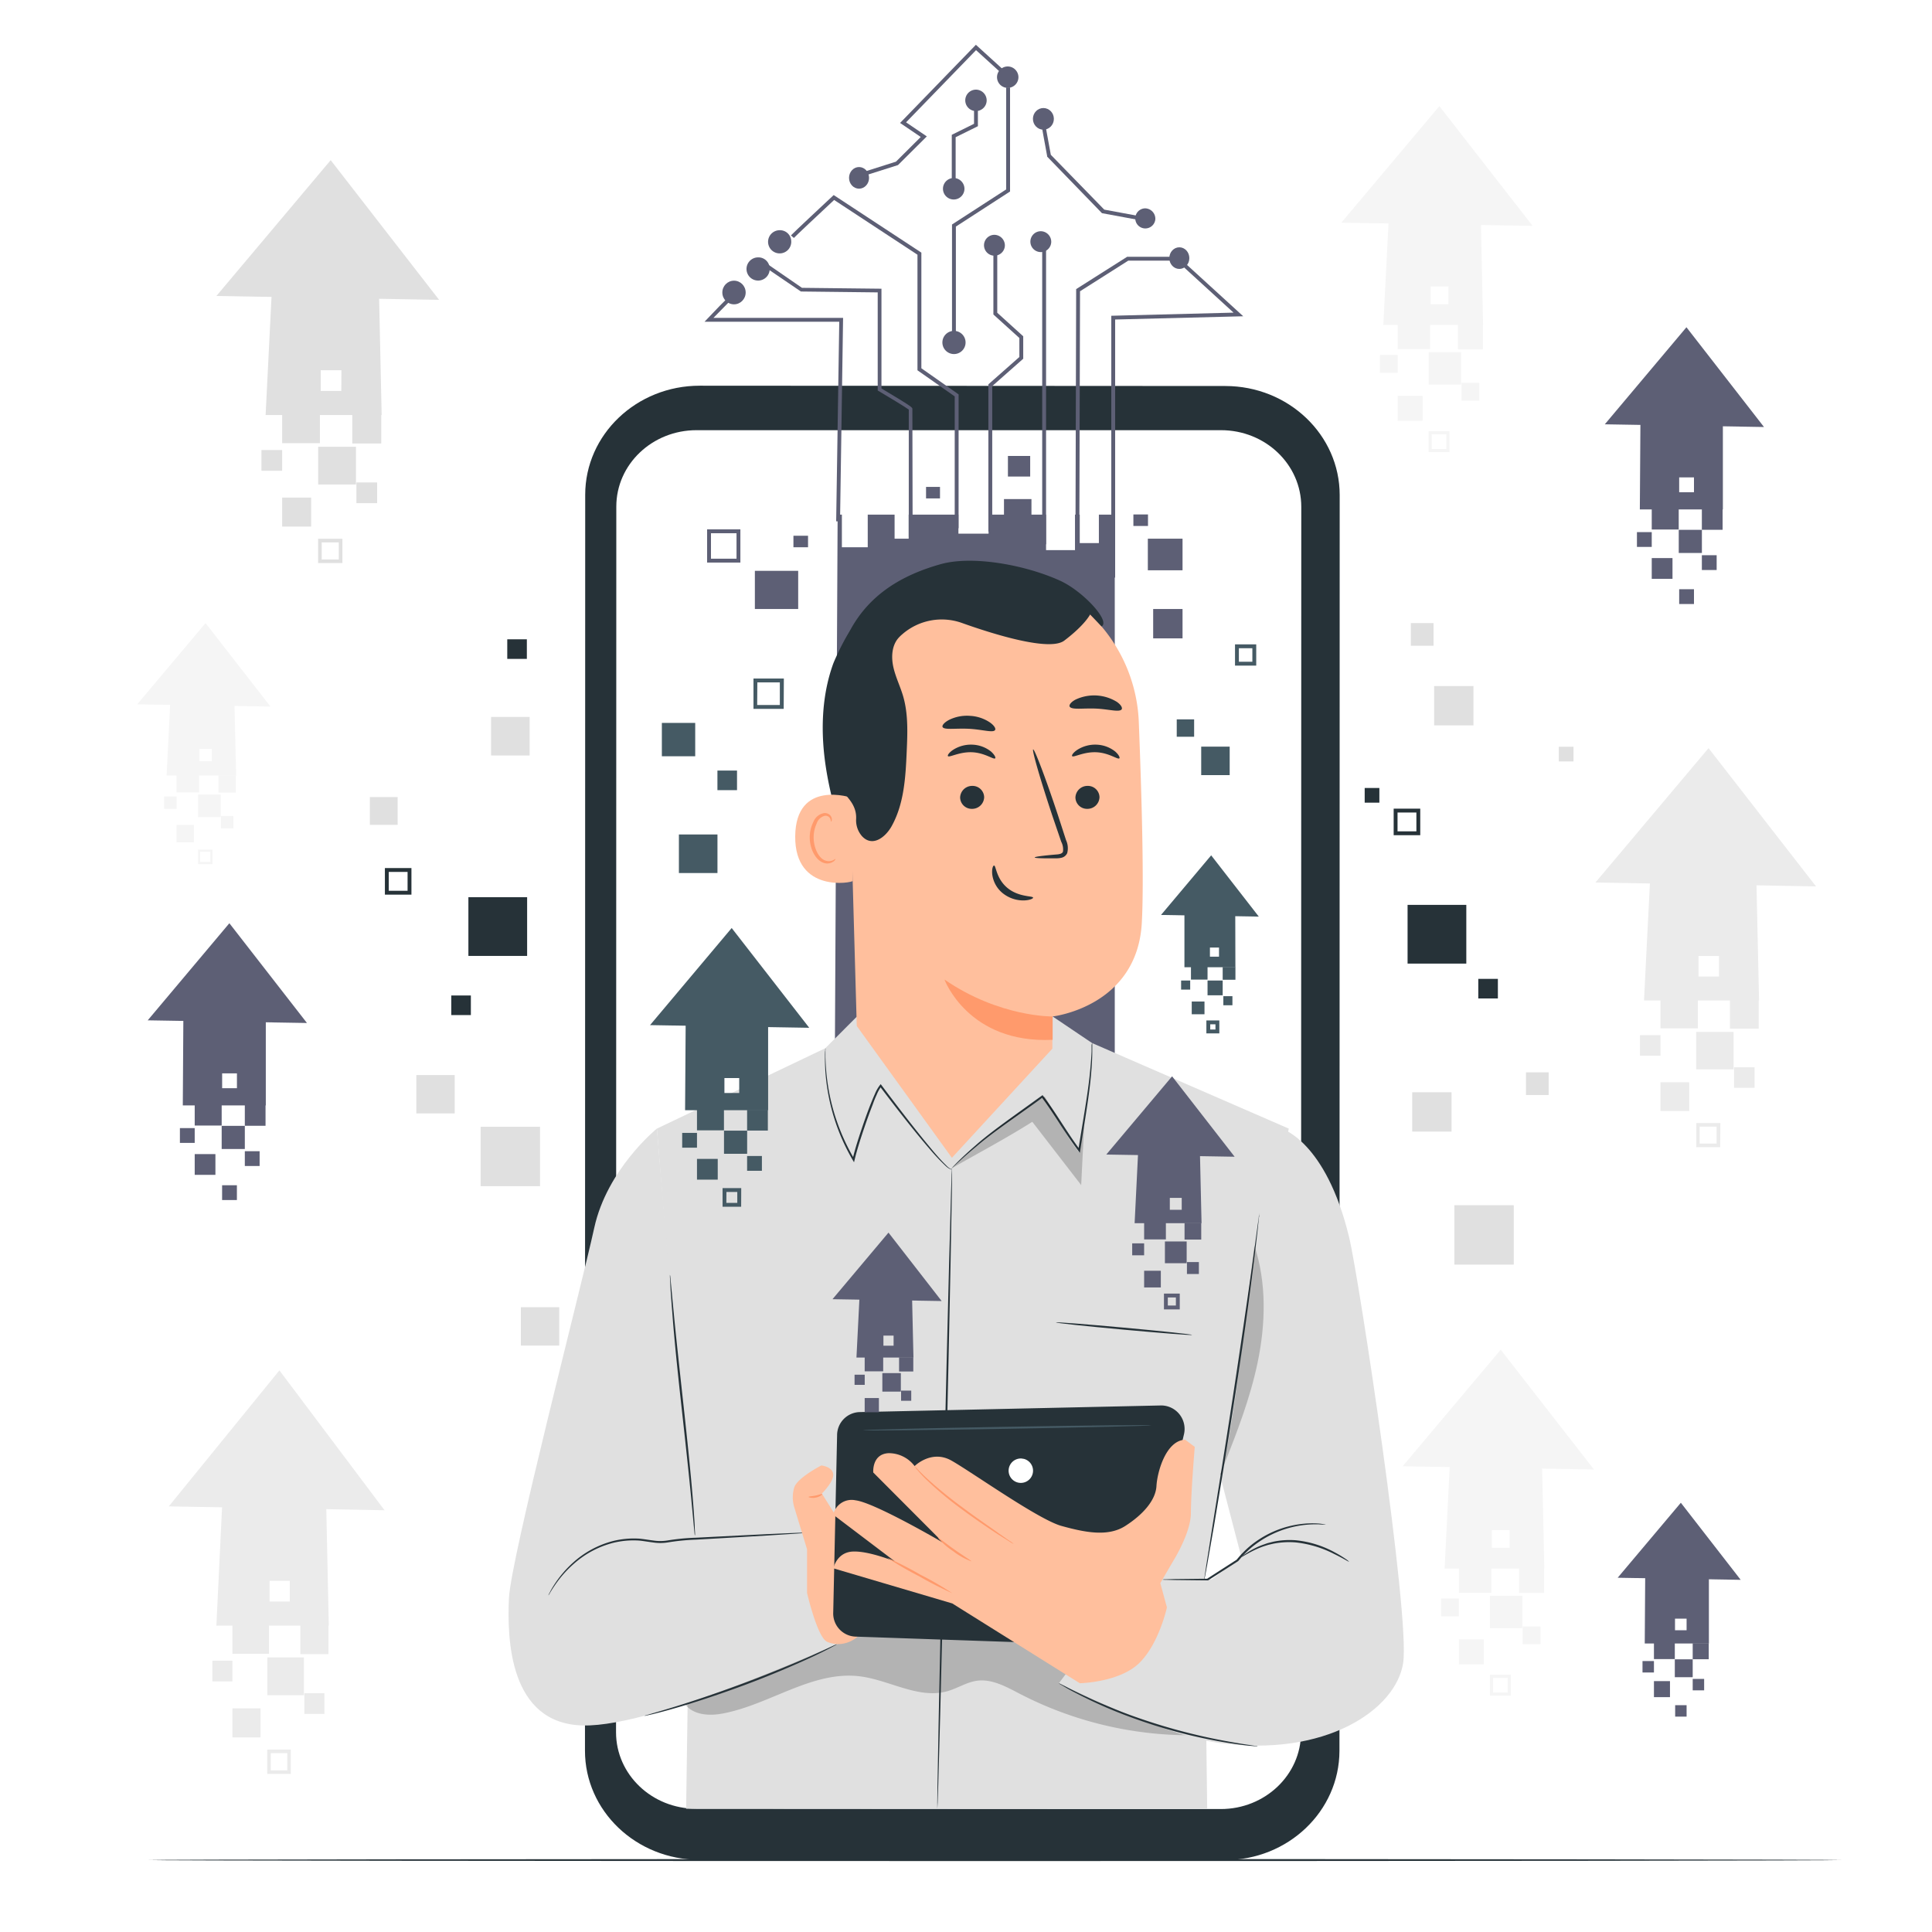 <?xml version="1.0" encoding="UTF-8"?>
<svg xmlns="http://www.w3.org/2000/svg" xmlns:xlink="http://www.w3.org/1999/xlink" xmlns:svgjs="http://svgjs.com/svgjs" class="animated" id="freepik_stories-digital-transformation" viewBox="0 0 500 500" version="1.1">
  <style>svg#freepik_stories-digital-transformation:not(.animated) .animable {opacity: 0;}svg#freepik_stories-digital-transformation.animated #freepik--Arrows--inject-4 {animation: 1.5s Infinite  linear floating;animation-delay: 0s;}            @keyframes floating {                0% {                    opacity: 1;                    transform: translateY(0px);                }                50% {                    transform: translateY(-10px);                }                100% {                    opacity: 1;                    transform: translateY(0px);                }            }        </style>
  <g id="freepik--background-complete--inject-4" class="animable" style="transform-origin: 252.75px 243.275px;">
    <rect x="371.15" y="177.55" width="10.18" height="10.18" style="fill: rgb(224, 224, 224); transform-origin: 376.24px 182.64px;" id="elkru5ekkha4f" class="animable"></rect>
    <rect x="365.48" y="282.68" width="10.18" height="10.18" style="fill: rgb(224, 224, 224); transform-origin: 370.57px 287.77px;" id="elpokpkocho6s" class="animable"></rect>
    <rect x="376.39" y="311.91" width="15.37" height="15.37" style="fill: rgb(224, 224, 224); transform-origin: 384.075px 319.595px;" id="elhfs7pvps0xe" class="animable"></rect>
    <rect x="124.39" y="291.61" width="15.37" height="15.37" style="fill: rgb(224, 224, 224); transform-origin: 132.075px 299.295px;" id="elboqhiruee2h" class="animable"></rect>
    <rect x="107.75" y="278.22" width="9.93" height="9.93" style="fill: rgb(224, 224, 224); transform-origin: 112.715px 283.185px;" id="ellbl9yc1l2w" class="animable"></rect>
    <rect x="134.8" y="338.31" width="9.93" height="9.93" style="fill: rgb(224, 224, 224); transform-origin: 139.765px 343.275px;" id="elotib5p5fp5e" class="animable"></rect>
    <rect x="95.72" y="206.28" width="7.19" height="7.19" style="fill: rgb(224, 224, 224); transform-origin: 99.315px 209.875px;" id="elzrz9uh8ick" class="animable"></rect>
    <rect x="403.42" y="193.26" width="3.8" height="3.8" style="fill: rgb(224, 224, 224); transform-origin: 405.32px 195.16px;" id="elz1djbyofya8" class="animable"></rect>
    <rect x="365.13" y="161.25" width="5.87" height="5.87" style="fill: rgb(224, 224, 224); transform-origin: 368.065px 164.185px;" id="elqffoorogztb" class="animable"></rect>
    <rect x="394.92" y="277.52" width="5.87" height="5.87" style="fill: rgb(224, 224, 224); transform-origin: 397.855px 280.455px;" id="elfm004l0f1l9" class="animable"></rect>
    <rect x="127.09" y="185.54" width="9.98" height="9.98" style="fill: rgb(224, 224, 224); transform-origin: 132.08px 190.53px;" id="eld07aw4567b" class="animable"></rect>
    <path d="M35.51,182.28l34.49.58L53.2,161.25Z" style="fill: rgb(245, 245, 245); transform-origin: 52.755px 172.055px;" id="el84os1eql1fj" class="animable"></path>
    <rect x="45.69" y="199.23" width="5.85" height="5.85" style="fill: rgb(245, 245, 245); transform-origin: 48.615px 202.155px;" id="elgo0522sg9y" class="animable"></rect>
    <rect x="51.27" y="205.63" width="5.85" height="5.85" style="fill: rgb(245, 245, 245); transform-origin: 54.195px 208.555px;" id="ellufdwpxf8gm" class="animable"></rect>
    <rect x="45.69" y="213.5" width="4.49" height="4.49" style="fill: rgb(245, 245, 245); transform-origin: 47.935px 215.745px;" id="el8aqbmqol1fv" class="animable"></rect>
    <rect x="56.54" y="200.63" width="4.49" height="4.49" style="fill: rgb(245, 245, 245); transform-origin: 58.785px 202.875px;" id="elqvj63e0lbab" class="animable"></rect>
    <rect x="42.48" y="206.13" width="3.21" height="3.21" style="fill: rgb(245, 245, 245); transform-origin: 44.085px 207.735px;" id="el4djbsp7nnq" class="animable"></rect>
    <path d="M55,223.64H51.25v-3.76H55Zm-3.21-.56h2.65v-2.64H51.81Z" style="fill: rgb(245, 245, 245); transform-origin: 53.125px 221.76px;" id="elg7fckqeg3af" class="animable"></path>
    <rect x="57.19" y="211.16" width="3.21" height="3.21" style="fill: rgb(245, 245, 245); transform-origin: 58.795px 212.765px;" id="elyk60r68ry4a" class="animable"></rect>
    <path d="M60.62,179.46l-16.45.19-1.06,21.06h18ZM54.83,197h-3.2v-3.2h3.2Z" style="fill: rgb(245, 245, 245); transform-origin: 52.11px 190.085px;" id="elw3a0kvx1fy" class="animable"></path>
    <path d="M43.68,389.85l55.84,1L72.31,354.65Z" style="fill: rgb(235, 235, 235); transform-origin: 71.6px 372.75px;" id="elrgg306zol2o" class="animable"></path>
    <rect x="60.15" y="418.22" width="9.46" height="9.78" style="fill: rgb(235, 235, 235); transform-origin: 64.88px 423.11px;" id="eljjvp7spxssa" class="animable"></rect>
    <rect x="69.19" y="428.94" width="9.46" height="9.78" style="fill: rgb(235, 235, 235); transform-origin: 73.92px 433.83px;" id="el4hptusvhrai" class="animable"></rect>
    <rect x="60.15" y="442.12" width="7.27" height="7.52" style="fill: rgb(235, 235, 235); transform-origin: 63.785px 445.88px;" id="el9w2ffsbmwg" class="animable"></rect>
    <rect x="77.73" y="420.57" width="7.27" height="7.52" style="fill: rgb(235, 235, 235); transform-origin: 81.365px 424.33px;" id="elxlqvnwvim48" class="animable"></rect>
    <rect x="54.96" y="429.78" width="5.19" height="5.37" style="fill: rgb(235, 235, 235); transform-origin: 57.555px 432.465px;" id="el3e991ljsqbu" class="animable"></rect>
    <path d="M75.26,459.09h-6.1v-6.3h6.1Zm-5.19-.93h4.28v-4.44H70.07Z" style="fill: rgb(235, 235, 235); transform-origin: 72.21px 455.94px;" id="eloxb9ommtvoo" class="animable"></path>
    <rect x="78.77" y="438.19" width="5.19" height="5.37" style="fill: rgb(235, 235, 235); transform-origin: 81.365px 440.875px;" id="el29tg51xw2n4" class="animable"></rect>
    <path d="M84.33,385.13l-26.64.33L56,420.71H85.09ZM75,414.46H69.77V409.1H75Z" style="fill: rgb(235, 235, 235); transform-origin: 70.545px 402.92px;" id="elgaoaxa3flnv" class="animable"></path>
    <path d="M56,76.6l57.64,1L85.58,41.45Z" style="fill: rgb(224, 224, 224); transform-origin: 84.82px 59.525px;" id="eljw6nuritd6" class="animable"></path>
    <rect x="73.02" y="104.92" width="9.77" height="9.77" style="fill: rgb(224, 224, 224); transform-origin: 77.905px 109.805px;" id="elu6jdgdmqq7b" class="animable"></rect>
    <rect x="82.35" y="115.62" width="9.77" height="9.77" style="fill: rgb(224, 224, 224); transform-origin: 87.235px 120.505px;" id="elh8jzb4jcoai" class="animable"></rect>
    <rect x="73.02" y="128.78" width="7.5" height="7.5" style="fill: rgb(224, 224, 224); transform-origin: 76.77px 132.53px;" id="ellrgbu7j9uus" class="animable"></rect>
    <rect x="91.17" y="107.27" width="7.5" height="7.5" style="fill: rgb(224, 224, 224); transform-origin: 94.92px 111.02px;" id="el0rzmw5jbwf38" class="animable"></rect>
    <rect x="67.66" y="116.47" width="5.36" height="5.36" style="fill: rgb(224, 224, 224); transform-origin: 70.34px 119.15px;" id="elwggmo2xx4bc" class="animable"></rect>
    <path d="M88.61,145.72H82.32v-6.29h6.29Zm-5.35-.93h4.42v-4.42H83.26Z" style="fill: rgb(224, 224, 224); transform-origin: 85.465px 142.575px;" id="el5wpovxcq1ah" class="animable"></path>
    <rect x="92.24" y="124.86" width="5.36" height="5.36" style="fill: rgb(224, 224, 224); transform-origin: 94.92px 127.54px;" id="eluhc7mlasrxd" class="animable"></rect>
    <path d="M98,71.89l-27.5.33-1.76,35.19H98.77Zm-9.67,29.28H83V95.81h5.36Z" style="fill: rgb(224, 224, 224); transform-origin: 83.755px 89.65px;" id="el86qxeci7c18" class="animable"></path>
    <path d="M363,379.47l49.51.83-24.12-31Z" style="fill: rgb(245, 245, 245); transform-origin: 387.755px 364.8px;" id="elgsl0urddtlb" class="animable"></path>
    <rect x="377.57" y="403.8" width="8.39" height="8.39" style="fill: rgb(245, 245, 245); transform-origin: 381.765px 407.995px;" id="el2i29x4py5u" class="animable"></rect>
    <rect x="385.58" y="412.98" width="8.39" height="8.39" style="fill: rgb(245, 245, 245); transform-origin: 389.775px 417.175px;" id="elwcl47jwgh6i" class="animable"></rect>
    <rect x="377.57" y="424.28" width="6.45" height="6.45" style="fill: rgb(245, 245, 245); transform-origin: 380.795px 427.505px;" id="elhdh8l8e2g75" class="animable"></rect>
    <rect x="393.15" y="405.81" width="6.45" height="6.45" style="fill: rgb(245, 245, 245); transform-origin: 396.375px 409.035px;" id="elaboq2kmn19" class="animable"></rect>
    <rect x="372.96" y="413.71" width="4.6" height="4.6" style="fill: rgb(245, 245, 245); transform-origin: 375.26px 416.01px;" id="elf7tcfimkg9j" class="animable"></rect>
    <path d="M391,438.84h-5.4v-5.4H391Zm-4.6-.8h3.8v-3.8h-3.8Z" style="fill: rgb(245, 245, 245); transform-origin: 388.3px 436.14px;" id="el8abz3tg2a5x" class="animable"></path>
    <rect x="394.07" y="420.92" width="4.6" height="4.6" style="fill: rgb(245, 245, 245); transform-origin: 396.37px 423.22px;" id="el1rxw4vx0ebp" class="animable"></rect>
    <path d="M399,375.42l-23.62.28-1.52,30.23h25.81Zm-8.31,25.15h-4.61V396h4.61Z" style="fill: rgb(245, 245, 245); transform-origin: 386.765px 390.675px;" id="elb5x4e4u5hyv" class="animable"></path>
    <path d="M347.13,57.63l49.51.83-24.13-31Z" style="fill: rgb(245, 245, 245); transform-origin: 371.885px 42.96px;" id="elf980ngn8zgb" class="animable"></path>
    <rect x="361.73" y="81.96" width="8.39" height="8.39" style="fill: rgb(245, 245, 245); transform-origin: 365.925px 86.155px;" id="el2skafnh0n78" class="animable"></rect>
    <rect x="369.74" y="91.14" width="8.39" height="8.39" style="fill: rgb(245, 245, 245); transform-origin: 373.935px 95.335px;" id="el78lkl2kf3sy" class="animable"></rect>
    <rect x="361.73" y="102.44" width="6.45" height="6.45" style="fill: rgb(245, 245, 245); transform-origin: 364.955px 105.665px;" id="elyxlqn7j5c59" class="animable"></rect>
    <rect x="377.32" y="83.97" width="6.45" height="6.45" style="fill: rgb(245, 245, 245); transform-origin: 380.545px 87.195px;" id="elgblq2dd3qyt" class="animable"></rect>
    <rect x="357.13" y="91.87" width="4.6" height="4.6" style="fill: rgb(245, 245, 245); transform-origin: 359.43px 94.17px;" id="elltyqoohghcm" class="animable"></rect>
    <path d="M375.12,117h-5.4v-5.4h5.4Zm-4.6-.8h3.8v-3.8h-3.8Z" style="fill: rgb(245, 245, 245); transform-origin: 372.42px 114.3px;" id="elgk2rmg3eea7" class="animable"></path>
    <rect x="378.24" y="99.08" width="4.6" height="4.6" style="fill: rgb(245, 245, 245); transform-origin: 380.54px 101.38px;" id="els21hfs4b4fg" class="animable"></rect>
    <path d="M383.17,53.58l-23.62.28L358,84.09h25.82Zm-8.31,25.15h-4.6v-4.6h4.6Z" style="fill: rgb(245, 245, 245); transform-origin: 370.91px 68.835px;" id="eltfy81cqdkqa" class="animable"></path>
    <path d="M412.89,228.4l57.1,1-27.82-35.78Z" style="fill: rgb(235, 235, 235); transform-origin: 441.44px 211.51px;" id="elt8cpmgncj9" class="animable"></path>
    <rect x="429.73" y="256.46" width="9.68" height="9.68" style="fill: rgb(235, 235, 235); transform-origin: 434.57px 261.3px;" id="el3onr46pltm1" class="animable"></rect>
    <rect x="438.97" y="267.06" width="9.68" height="9.68" style="fill: rgb(235, 235, 235); transform-origin: 443.81px 271.9px;" id="el2o8ytysm2uq" class="animable"></rect>
    <rect x="429.73" y="280.09" width="7.44" height="7.44" style="fill: rgb(235, 235, 235); transform-origin: 433.45px 283.81px;" id="elsi1r651smx" class="animable"></rect>
    <rect x="447.71" y="258.78" width="7.44" height="7.44" style="fill: rgb(235, 235, 235); transform-origin: 451.43px 262.5px;" id="elsnvocbz9xb" class="animable"></rect>
    <rect x="424.42" y="267.9" width="5.31" height="5.31" style="fill: rgb(235, 235, 235); transform-origin: 427.075px 270.555px;" id="elw210upnllq9" class="animable"></rect>
    <path d="M445.18,296.88H439v-6.23h6.23Zm-5.31-.92h4.39v-4.39h-4.39Z" style="fill: rgb(235, 235, 235); transform-origin: 442.115px 293.765px;" id="el8r295im2fxb" class="animable"></path>
    <rect x="448.77" y="276.21" width="5.31" height="5.31" style="fill: rgb(235, 235, 235); transform-origin: 451.425px 278.865px;" id="elftewgpmu59k" class="animable"></rect>
    <path d="M454.46,223.73l-27.24.33-1.75,34.86h29.77Zm-9.58,29h-5.31v-5.31h5.31Z" style="fill: rgb(235, 235, 235); transform-origin: 440.355px 241.325px;" id="elnz3oedf0f0f" class="animable"></path>
  </g>
  
  <g id="freepik--Table--inject-4" class="animable" style="transform-origin: 257.48px 481.38px;">
    <path d="M476.48,481.38c0,.15-98,.26-219,.26s-219-.11-219-.26,98-.26,219-.26S476.48,481.24,476.48,481.38Z" style="fill: rgb(38, 50, 56); transform-origin: 257.48px 481.38px;" id="elkzbcxeqo93a" class="animable"></path>
  </g>
  <g id="freepik--Device--inject-4" class="animable" style="transform-origin: 243.63px 246.485px;">
    <path d="M317,481.38l-136-.07c-16.36,0-29.62-12.66-29.61-28.25l.06-325c0-15.6,13.28-28.25,29.65-28.24l136,.08c16.36,0,29.62,12.65,29.61,28.24l-.06,325C346.61,468.75,333.34,481.39,317,481.38Z" style="fill: rgb(38, 50, 56); transform-origin: 249.05px 290.6px;" id="el3r8xxc7r1f4" class="animable"></path>
    <path d="M316,111.33H289.65l-77,0H180.26c-11.46,0-20.76,8.84-20.76,19.77l-.07,317.22c0,10.92,9.29,19.78,20.74,19.78l135.77.08c11.46,0,20.76-8.85,20.76-19.77l.07-317.23C336.77,120.19,327.49,111.34,316,111.33Z" style="fill: rgb(255, 255, 255); transform-origin: 248.1px 289.755px;" id="el9p8efyiymdt" class="animable"></path>
    <rect x="297.06" y="139.41" width="8.98" height="8.18" style="fill: #5d5f75; transform-origin: 301.55px 143.5px;" id="ell88hgmj8muc" class="animable"></rect>
    <rect x="205.34" y="138.65" width="3.78" height="2.98" style="fill: #5d5f75; transform-origin: 207.23px 140.14px;" id="eln2yfbot9am9" class="animable"></rect>
    <rect x="293.32" y="133.14" width="3.78" height="2.98" style="fill: #5d5f75; transform-origin: 295.21px 134.63px;" id="elyzlscwqvygd" class="animable"></rect>
    <rect x="260.85" y="118" width="5.76" height="5.33" style="fill: #5d5f75; transform-origin: 263.73px 120.665px;" id="elj0mei4oi3ll" class="animable"></rect>
    <rect x="195.36" y="147.73" width="11.21" height="9.88" style="fill: #5d5f75; transform-origin: 200.965px 152.67px;" id="eli32rp3k5t0h" class="animable"></rect>
    <rect x="239.66" y="126.01" width="3.61" height="2.98" style="fill: #5d5f75; transform-origin: 241.465px 127.5px;" id="elsbev2e3n09" class="animable"></rect>
    <polygon points="288.5 133.19 216.78 133.19 215.95 294.96 288.5 294.96 288.5 133.19" style="fill: #5d5f75; transform-origin: 252.225px 214.075px;" id="elbvr2oi0ear" class="animable"></polygon>
    <rect x="248.04" y="131.67" width="7.8" height="6.44" style="fill: rgb(255, 255, 255); transform-origin: 251.94px 134.89px;" id="elhscc6nhqx94" class="animable"></rect>
    <rect x="270.72" y="131.77" width="7.49" height="10.6" style="fill: rgb(255, 255, 255); transform-origin: 274.465px 137.07px;" id="elmavr4x0k8c" class="animable"></rect>
    <rect x="279.44" y="131.61" width="4.95" height="8.94" style="fill: rgb(255, 255, 255); transform-origin: 281.915px 136.08px;" id="elknyydew6q3" class="animable"></rect>
    <rect x="217.88" y="132.1" width="6.69" height="9.53" style="fill: rgb(255, 255, 255); transform-origin: 221.225px 136.865px;" id="el4vx4s8jaldl" class="animable"></rect>
    <rect x="231.52" y="132.75" width="3.64" height="6.66" style="fill: rgb(255, 255, 255); transform-origin: 233.34px 136.08px;" id="eldexfwbjhe5a" class="animable"></rect>
    <rect x="259.83" y="129.16" width="7.11" height="5.86" style="fill: #5d5f75; transform-origin: 263.385px 132.09px;" id="elji2l14xrepc" class="animable"></rect>
    <path d="M249.89,88.69a3,3,0,1,1-3-3.06A3,3,0,0,1,249.89,88.69Z" style="fill: #5d5f75; transform-origin: 246.891px 88.63px;" id="el2ws3if8qsxy" class="animable"></path>
    <ellipse cx="189.96" cy="75.7" rx="3.02" ry="3.06" style="fill: #5d5f75; transform-origin: 189.96px 75.7px;" id="elaeuavrpnqqq" class="animable"></ellipse>
    <path d="M217.4,134.92l-1,0,.8-51.66H182.34l.8-.84c.23-.24,5.64-6,6.91-6.88l.59.8c-.83.62-3.92,3.78-6,5.92h33.55Z" style="fill: #5d5f75; transform-origin: 200.265px 105.23px;" id="elw9as1u8elxi" class="animable"></path>
    <path d="M199.19,69.41a3,3,0,1,1-3-2.8A2.91,2.91,0,0,1,199.19,69.41Z" style="fill: #5d5f75; transform-origin: 196.197px 69.609px;" id="elshg0013tv6" class="animable"></path>
    <path d="M204.77,62.38a3,3,0,1,1-3-2.8A2.91,2.91,0,0,1,204.77,62.38Z" style="fill: #5d5f75; transform-origin: 201.777px 62.579px;" id="elk3s4wbo2qoq" class="animable"></path>
    <ellipse cx="222.32" cy="46.03" rx="2.59" ry="2.8" style="fill: #5d5f75; transform-origin: 222.32px 46.03px;" id="el5pduwh4gzgi" class="animable"></ellipse>
    <path d="M249.6,48.87a2.78,2.78,0,1,1-2.78-2.8A2.8,2.8,0,0,1,249.6,48.87Z" style="fill: #5d5f75; transform-origin: 246.82px 48.85px;" id="el9f08bau05eh" class="animable"></path>
    <path d="M255.35,26a2.77,2.77,0,1,1-2.77-2.8A2.79,2.79,0,0,1,255.35,26Z" style="fill: #5d5f75; transform-origin: 252.58px 25.97px;" id="ele6jehb4fl7k" class="animable"></path>
    <ellipse cx="270.03" cy="30.76" rx="2.71" ry="2.8" style="fill: #5d5f75; transform-origin: 270.03px 30.76px;" id="elizplixdi2cb" class="animable"></ellipse>
    <path d="M299,56.73a2.6,2.6,0,1,1-2.6-2.81A2.7,2.7,0,0,1,299,56.73Z" style="fill: #5d5f75; transform-origin: 296.405px 56.52px;" id="eloes8lsfvjq" class="animable"></path>
    <path d="M260.06,63.57a2.7,2.7,0,1,1-2.7-2.8A2.75,2.75,0,0,1,260.06,63.57Z" style="fill: #5d5f75; transform-origin: 257.361px 63.47px;" id="el8b8dlze416e" class="animable"></path>
    <path d="M272.06,62.65a2.7,2.7,0,1,1-2.69-2.81A2.74,2.74,0,0,1,272.06,62.65Z" style="fill: #5d5f75; transform-origin: 269.362px 62.54px;" id="elytlv3xqf84c" class="animable"></path>
    <ellipse cx="305.21" cy="66.8" rx="2.59" ry="2.8" style="fill: #5d5f75; transform-origin: 305.21px 66.8px;" id="elusa7ts97f8d" class="animable"></ellipse>
    <path d="M263.57,20a2.77,2.77,0,1,1-2.76-2.8A2.79,2.79,0,0,1,263.57,20Z" style="fill: #5d5f75; transform-origin: 260.8px 19.97px;" id="el1dwqzdz0x3h" class="animable"></path>
    <path d="M236.19,138.91h-1V106c-.84-.63-5.12-3.21-7.79-4.8l-.25-.14V75.67l-19.88-.23-9-6.12.57-.83,8.71,6,20.57.23v25.81c8,4.77,8,4.93,8,5.29Z" style="fill: #5d5f75; transform-origin: 217.23px 103.7px;" id="elugkew4fe4pk" class="animable"></path>
    <path d="M248.08,136.7h-1V102.59l-9.64-6.76V65.92L215.87,51.75c-4.12,3.84-10.09,9.45-10.41,9.83l-.77-.65c.45-.53,9.73-9.2,10.78-10.18l.29-.27,22.69,14.9V95.31l9.64,6.76Z" style="fill: #5d5f75; transform-origin: 226.39px 93.59px;" id="elupwfqhgd35l" class="animable"></path>
    <polygon points="247.38 89.31 246.38 89.31 246.38 58.1 260.4 49.02 260.4 22.64 261.4 22.64 261.4 49.56 247.38 58.64 247.38 89.31" style="fill: #5d5f75; transform-origin: 253.89px 55.975px;" id="elsrwpz8j7lmo" class="animable"></polygon>
    <polygon points="247.32 48.87 246.32 48.87 246.32 34.89 252.08 32.04 252.08 25.96 253.08 25.96 253.08 32.66 247.32 35.51 247.32 48.87" style="fill: #5d5f75; transform-origin: 249.7px 37.415px;" id="elca9wc4z78wq" class="animable"></polygon>
    <polygon points="256.79 137.56 255.79 137.56 255.79 99.47 263.81 92.39 263.81 87.47 257.09 81.39 257.09 65.65 258.09 65.65 258.09 80.94 264.81 87.03 264.81 92.84 256.79 99.92 256.79 137.56" style="fill: #5d5f75; transform-origin: 260.3px 101.605px;" id="elghodzc2qibj" class="animable"></polygon>
    <rect x="269.72" y="62.65" width="1" height="78.21" style="fill: #5d5f75; transform-origin: 270.22px 101.755px;" id="el44g1mx8ezjm" class="animable"></rect>
    <polygon points="279.32 142.12 278.32 142.12 278.51 74.82 291.71 66.45 305.54 66.45 305.54 67.45 292 67.45 279.51 75.38 279.32 142.12" style="fill: #5d5f75; transform-origin: 291.93px 104.285px;" id="elpvlupvudows" class="animable"></polygon>
    <polygon points="288.6 149.48 287.6 149.48 287.6 81.72 319.24 80.91 305.87 68.69 306.54 67.96 321.75 81.85 288.6 82.69 288.6 149.48" style="fill: #5d5f75; transform-origin: 304.675px 108.72px;" id="elvogr3qhqep" class="animable"></polygon>
    <path d="M297,57.35l-11.81-2.18L271,40.53l0-.15c-.4-2.13-1.69-9.12-1.69-9.62h1c0,.43,1,5.87,1.64,9.3l13.83,14.19,11.5,2.13Z" style="fill: #5d5f75; transform-origin: 283.295px 44.055px;" id="elc6vdx9e3zcl" class="animable"></path>
    <polygon points="224.1 45.35 223.8 44.4 231.87 41.84 238.29 35.45 232.94 31.82 252.56 11.59 260.39 18.71 259.72 19.45 252.6 12.98 234.49 31.66 239.86 35.3 232.4 42.72 224.1 45.35" style="fill: #5d5f75; transform-origin: 242.095px 28.47px;" id="eldbwe9k4cv28" class="animable"></polygon>
    <rect x="298.44" y="157.61" width="7.6" height="7.6" style="fill: #5d5f75; transform-origin: 302.24px 161.41px;" id="elyex2yks4i" class="animable"></rect>
    <path d="M191.61,145.59H183V137h8.61Zm-7.61-1h6.61V138H184Z" style="fill: #5d5f75; transform-origin: 187.305px 141.295px;" id="elwlnl0x9nmn" class="animable"></path>
    <rect x="121.22" y="232.19" width="15.2" height="15.2" style="fill: rgb(38, 50, 56); transform-origin: 128.82px 239.79px;" id="elg3ko20b7bd6" class="animable"></rect>
    <rect x="364.28" y="234.18" width="15.2" height="15.2" style="fill: rgb(38, 50, 56); transform-origin: 371.88px 241.78px;" id="elt7fylf5gu8g" class="animable"></rect>
    <rect x="353.18" y="203.93" width="3.8" height="3.8" style="fill: rgb(38, 50, 56); transform-origin: 355.08px 205.83px;" id="elfy4tzkppwbr" class="animable"></rect>
    <rect x="310.87" y="193.23" width="7.37" height="7.37" style="fill: rgb(69, 90, 100); transform-origin: 314.555px 196.915px;" id="elmf990lob2zs" class="animable"></rect>
    <rect x="304.54" y="186.17" width="4.5" height="4.5" style="fill: rgb(69, 90, 100); transform-origin: 306.79px 188.42px;" id="els46xzf26aq" class="animable"></rect>
    <path d="M325.11,172.26h-5.49v-5.5h5.49Zm-4.49-1h3.49v-3.5h-3.49Z" style="fill: rgb(69, 90, 100); transform-origin: 322.365px 169.51px;" id="elsvkha8ndm2o" class="animable"></path>
    <path d="M367.56,216.15h-6.88v-6.87h6.88Zm-5.88-1h4.88v-4.87h-4.88Z" style="fill: rgb(38, 50, 56); transform-origin: 364.12px 212.715px;" id="el28e3447t76o" class="animable"></path>
    <path d="M106.48,231.53H99.61v-6.87h6.87Zm-5.87-1h4.87v-4.87h-4.87Z" style="fill: rgb(38, 50, 56); transform-origin: 103.045px 228.095px;" id="el2fxnavjo3vh" class="animable"></path>
    <rect x="175.7" y="215.96" width="9.98" height="9.98" style="fill: rgb(69, 90, 100); transform-origin: 180.69px 220.95px;" id="elvnqn6uhjpld" class="animable"></rect>
    <rect x="185.67" y="199.42" width="5.07" height="5.07" style="fill: rgb(69, 90, 100); transform-origin: 188.205px 201.955px;" id="elc4y8mt93rk7" class="animable"></rect>
    <rect x="131.28" y="165.45" width="5.07" height="5.07" style="fill: rgb(38, 50, 56); transform-origin: 133.815px 167.985px;" id="el0ra6ti2k3xv" class="animable"></rect>
    <rect x="382.58" y="253.33" width="5.07" height="5.07" style="fill: rgb(38, 50, 56); transform-origin: 385.115px 255.865px;" id="eljza4d6zp73" class="animable"></rect>
    <rect x="116.79" y="257.63" width="5.07" height="5.07" style="fill: rgb(38, 50, 56); transform-origin: 119.325px 260.165px;" id="el93wtvl10bd" class="animable"></rect>
    <rect x="171.29" y="187.09" width="8.63" height="8.63" style="fill: rgb(69, 90, 100); transform-origin: 175.605px 191.405px;" id="elmihizxpxs8e" class="animable"></rect>
    <path d="M202.82,183.45H195V175.6h7.86Zm-6.86-1h5.86V176.6H196Z" style="fill: rgb(69, 90, 100); transform-origin: 198.93px 179.525px;" id="elny2z6szrvv" class="animable"></path>
  </g>
  <g id="freepik--Character--inject-4" class="animable" style="transform-origin: 247.463px 306.65px;">
    <polygon points="213.58 271.28 170.01 292.08 178.56 399.27 177.57 468.1 312.42 468.18 311.68 408.8 315.51 384.84 333.53 292.08 282.63 269.94 272.42 263.06 221.67 263.18 213.58 271.28" style="fill: rgb(224, 224, 224); transform-origin: 251.77px 365.62px;" id="elgh9uou6u94q" class="animable"></polygon>
    <g id="elnn8m9xjqvx">
      <g style="opacity: 0.2; transform-origin: 248.08px 430.662px;" class="animable" id="el35ldfpcffxi">
        <path d="M177.35,441.13c2.25,2.85,6.52,3,10.08,2.25,12-2.39,22.89-11,35-9.56,7.75.94,15.3,6,22.8,3.85,2.59-.74,4.93-2.32,7.59-2.69,3.9-.54,7.6,1.56,11.09,3.37A95.9,95.9,0,0,0,312,449l6.81-18.14-61-15.82-48.89-2.8-31.52,18.42Z" id="elksgu48yw7lj" class="animable" style="transform-origin: 248.08px 430.662px;"></path>
      </g>
    </g>
    <path d="M242.58,468.1c-.14,0,.59-37.12,1.64-82.89s2-82.9,2.16-82.89-.59,37.11-1.64,82.9S242.73,468.11,242.58,468.1Z" style="fill: rgb(38, 50, 56); transform-origin: 244.482px 385.21px;" id="els62evpqlbtc" class="animable"></path>
    <path d="M331.62,292.08h0s11.48,3.11,17.52,28.07c2.55,10.5,15.82,98,14,110.18s-20.22,24.55-47.75,20.73c-15.19-2.11-41.34-15.46-41.34-15.46l20.17-26.89H313.6l7.66-5.74-6.18-23.71S327.12,299.77,331.62,292.08Z" style="fill: rgb(224, 224, 224); transform-origin: 318.68px 371.923px;" id="eljycf6y028l9" class="animable"></path>
    <path d="M349.14,404.17c-.05.09-1.45-.84-3.86-2a28.4,28.4,0,0,0-10-3,21.23,21.23,0,0,0-5.72.33l-1.26.29c-.4.11-.78.25-1.16.36a20.29,20.29,0,0,0-2,.79c-2.44,1.12-3.8,2.13-3.86,2a5.53,5.53,0,0,1,.93-.73,20.32,20.32,0,0,1,2.77-1.63,16.59,16.59,0,0,1,2.06-.86c.38-.13.77-.29,1.18-.4l1.28-.32a20.65,20.65,0,0,1,5.86-.38,26.43,26.43,0,0,1,10.11,3.15,29.41,29.41,0,0,1,2.75,1.66A4.9,4.9,0,0,1,349.14,404.17Z" style="fill: rgb(38, 50, 56); transform-origin: 335.21px 401.367px;" id="elmtg1b7hbfo" class="animable"></path>
    <path d="M300.82,408.8a3.4,3.4,0,0,1,.85-.07l2.37-.07,8.49-.09-.12,0,7.67-4.94-.07.06c.52-.61,1.05-1.27,1.67-1.87a23,23,0,0,1,3.62-3.06,25.47,25.47,0,0,1,11-4.29,23.76,23.76,0,0,1,5-.18c.59.05,1,.13,1.35.17a1.69,1.69,0,0,1,.47.1,16.65,16.65,0,0,1-1.83-.06,26.12,26.12,0,0,0-11.94,2.51,25.62,25.62,0,0,0-3.74,2.17,22.53,22.53,0,0,0-3.54,3c-.6.59-1.12,1.24-1.63,1.83l0,0,0,0L312.65,409l0,0h-.07l-8.49-.09-2.37-.06A5.3,5.3,0,0,1,300.82,408.8Z" style="fill: rgb(38, 50, 56); transform-origin: 321.97px 401.616px;" id="ellt1o2d62lps" class="animable"></path>
    <path d="M246.38,302.32a.24.24,0,0,1,0,.14.21.21,0,0,1-.1.16.33.33,0,0,1-.26,0,4.43,4.43,0,0,1-1.33-.92,51.7,51.7,0,0,1-4.12-4.37c-3.36-3.88-7.84-9.52-12.86-16.17l.37,0a10.13,10.13,0,0,0-1.21,2.19c-.37.8-.71,1.64-1,2.48-.67,1.7-1.31,3.46-1.93,5.25-1.06,3.12-2.08,6.18-2.77,9.09l-.15.62-.32-.54a52.72,52.72,0,0,1-6.85-20.42,49.7,49.7,0,0,1-.35-6.31c0-.74,0-1.31.07-1.69a3.86,3.86,0,0,1,.05-.59,2.52,2.52,0,0,1,0,.59c0,.38,0,.95,0,1.69a57.09,57.09,0,0,0,.49,6.27,53.84,53.84,0,0,0,7,20.2l-.47.07c.7-3,1.71-6,2.78-9.15.62-1.8,1.26-3.57,1.94-5.27.34-.85.68-1.68,1.05-2.5a10,10,0,0,1,1.33-2.34l.19-.22.19.25c5,6.67,9.42,12.34,12.7,16.26,1.64,2,3,3.49,4,4.45a4.9,4.9,0,0,0,1.24,1c.17.07.28,0,.3-.1S246.36,302.31,246.38,302.32Z" style="fill: rgb(38, 50, 56); transform-origin: 229.944px 286.943px;" id="elq7hv1cn28ub" class="animable"></path>
    <path d="M282.63,269.94a2.24,2.24,0,0,1,.05.54c0,.36,0,.88,0,1.57,0,1.36-.08,3.36-.3,5.84-.4,5-1.58,11.9-2.83,19.86l-.09.59-.36-.48c-1.79-2.37-3.52-5-5.31-7.78-1.4-2.14-2.78-4.22-4.23-6.15l.35.05c-6.91,5-13.12,9.17-17.17,12.67-2.05,1.7-3.64,3.13-4.72,4.13l-1.23,1.15a3.84,3.84,0,0,1-.44.39s.11-.17.37-.45.66-.7,1.18-1.22c1-1,2.6-2.51,4.63-4.26,4-3.57,10.18-7.81,17.09-12.83l.2-.14.15.2c1.46,1.94,2.86,4,4.26,6.18,1.78,2.74,3.5,5.4,5.27,7.76l-.45.11c1.29-8,2.52-14.85,3-19.81.26-2.47.4-4.45.45-5.82,0-.68,0-1.2,0-1.56A2.77,2.77,0,0,1,282.63,269.94Z" style="fill: rgb(38, 50, 56); transform-origin: 264.515px 286.13px;" id="elqewup2wtj69" class="animable"></path>
    <path d="M308.55,345.48c0,.14-7.93-.47-17.68-1.36s-17.65-1.73-17.63-1.88,7.92.47,17.68,1.36S308.56,345.33,308.55,345.48Z" style="fill: rgb(38, 50, 56); transform-origin: 290.895px 343.859px;" id="eleo0vidyfl4i" class="animable"></path>
    <path d="M220.93,224.92c-2.91-8.59-5.78-17.24-7.17-26.19s-1.22-18.31,1.83-26.84c.46-1.3,4.44-10,5.8-9.87,1,.09-1.43,8.18-.93,9,4.82,8,6.22,17.76,5.58,27.11a122.92,122.92,0,0,1-5.11,26.77" style="fill: rgb(38, 50, 56); transform-origin: 219.555px 193.469px;" id="elg34zvbqg696" class="animable"></path>
    <path d="M294.72,186.83a40.64,40.64,0,0,0-38.93-39l-2.1-.08c-22.73.39-35.09,19.9-34.08,42.61l2.12,75.16,24.62,34.12,26-28.25c0-6.4,0-8.33.05-8.33s21.93-2.49,23.1-24.27C296.09,228.27,295.49,206.51,294.72,186.83Z" style="fill: rgb(255, 191, 157); transform-origin: 257.645px 223.695px;" id="elom19vuiawcl" class="animable"></path>
    <path d="M272.42,263.06s-13.77.24-28-9.56c0,0,6.15,16.66,28,15.6Z" style="fill: rgb(255, 154, 108); transform-origin: 258.42px 261.324px;" id="elo05fg3t9ps" class="animable"></path>
    <path d="M284.55,206.33a3.12,3.12,0,0,1-3.14,3,3,3,0,0,1-3.09-2.94,3.11,3.11,0,0,1,3.13-3A3,3,0,0,1,284.55,206.33Z" style="fill: rgb(38, 50, 56); transform-origin: 281.435px 206.36px;" id="ela1txy9pw79k" class="animable"></path>
    <path d="M289.69,196.26c-.41.39-2.69-1.45-6-1.58s-5.87,1.44-6.22,1c-.17-.19.25-.91,1.36-1.64a8.58,8.58,0,0,1,5-1.32,8.22,8.22,0,0,1,4.78,1.77C289.57,195.34,289.88,196.09,289.69,196.26Z" style="fill: rgb(38, 50, 56); transform-origin: 283.588px 194.512px;" id="elknfisko0gvi" class="animable"></path>
    <path d="M254.7,206.33a3.11,3.11,0,0,1-3.13,3,3,3,0,0,1-3.09-2.94,3.11,3.11,0,0,1,3.12-3A3,3,0,0,1,254.7,206.33Z" style="fill: rgb(38, 50, 56); transform-origin: 251.59px 206.36px;" id="elqvk3l9rz7" class="animable"></path>
    <path d="M257.55,196.26c-.41.39-2.69-1.45-6-1.58s-5.87,1.44-6.22,1c-.17-.19.25-.91,1.36-1.64a8.58,8.58,0,0,1,5-1.32,8.22,8.22,0,0,1,4.78,1.77C257.42,195.34,257.74,196.09,257.55,196.26Z" style="fill: rgb(38, 50, 56); transform-origin: 251.448px 194.512px;" id="elypmz7ay8vzq" class="animable"></path>
    <path d="M267.78,221.91c0-.19,2.09-.47,5.48-.76.86-.05,1.68-.19,1.84-.77a4.32,4.32,0,0,0-.46-2.55l-2.26-6.62c-3.13-9.41-5.36-17.14-5-17.26s3.23,7.4,6.35,16.82c.76,2.32,1.47,4.53,2.16,6.65a5,5,0,0,1,.3,3.37,2.13,2.13,0,0,1-1.46,1.19,5.65,5.65,0,0,1-1.46.15C269.89,222.17,267.79,222.1,267.78,221.91Z" style="fill: rgb(38, 50, 56); transform-origin: 271.848px 208.045px;" id="el3pc7yyzdmmh" class="animable"></path>
    <path d="M257.54,188.9c-.45.85-3.3-.12-6.82-.29s-6.49.37-6.8-.51c-.13-.43.51-1.18,1.79-1.84a10.47,10.47,0,0,1,5.3-1,10.16,10.16,0,0,1,5.08,1.64C257.24,187.68,257.75,188.5,257.54,188.9Z" style="fill: rgb(38, 50, 56); transform-origin: 250.745px 187.238px;" id="elon76p4c4mro" class="animable"></path>
    <path d="M290.25,183.63c-.72.74-3.43-.12-6.71-.25s-6.07.36-6.68-.46c-.27-.39.18-1.14,1.42-1.83a11.21,11.21,0,0,1,10.79.57C290.2,182.47,290.56,183.26,290.25,183.63Z" style="fill: rgb(38, 50, 56); transform-origin: 283.57px 181.95px;" id="el9uljilmdlmv" class="animable"></path>
    <path d="M220.73,206.56c-.37-.17-14.79-5-14.93,9.87s14.86,12,14.89,11.55S220.73,206.56,220.73,206.56Z" style="fill: rgb(255, 191, 157); transform-origin: 213.265px 217.087px;" id="elolzkbts6bjc" class="animable"></path>
    <path d="M216.19,222.29c-.07,0-.26.18-.7.38a2.62,2.62,0,0,1-2,0c-1.57-.59-2.87-3.11-2.92-5.8a8.52,8.52,0,0,1,.77-3.71,3,3,0,0,1,2-2,1.34,1.34,0,0,1,1.53.73c.19.42.09.72.17.74s.33-.25.21-.86a1.65,1.65,0,0,0-.58-.94,2,2,0,0,0-1.43-.4,3.67,3.67,0,0,0-2.74,2.29,8.87,8.87,0,0,0-.94,4.15c.07,3,1.58,5.83,3.73,6.48a2.82,2.82,0,0,0,2.38-.37C216.16,222.65,216.24,222.32,216.19,222.29Z" style="fill: rgb(255, 154, 108); transform-origin: 212.881px 216.942px;" id="elf0fjv8lvq97" class="animable"></path>
    <path d="M285.08,162.11c2.41-1.33-4.83-9.15-10.76-11.84-9-4.08-22.65-6.59-30.92-4.25-10,2.82-18.23,7.77-23.23,16.82s-6.88,19.61-6.6,30c.09,3.15.41,6.44,2.1,9.11,2.08,3.3,6.07,5.38,5.9,9.93a6.24,6.24,0,0,0,1.54,4.55c2.73,2.91,6.07.18,7.61-2.55,3.28-5.84,3.65-12.82,3.94-19.51.21-4.76.4-9.62-.93-14.19-.73-2.49-1.9-4.84-2.49-7.36s-.52-5.39,1.06-7.45a9,9,0,0,1,1.21-1.22,15.54,15.54,0,0,1,15.43-2.93c8.4,3,22.74,7.42,26.49,4.57,5.4-4.09,6.69-6.77,6.69-6.77Z" style="fill: rgb(38, 50, 56); transform-origin: 249.549px 181.4px;" id="elkbjz01b9tqb" class="animable"></path>
    <path d="M257.26,224c.52,0,.54,3.39,3.48,5.81s6.59,2,6.62,2.5c.05.22-.81.67-2.35.72a8.53,8.53,0,0,1-5.53-1.89,7.44,7.44,0,0,1-2.69-4.88C256.65,224.81,257,224,257.26,224Z" style="fill: rgb(38, 50, 56); transform-origin: 262.06px 228.516px;" id="el2jktueihp0g" class="animable"></path>
    <path d="M170,292.08s-12.88,10.42-16.21,25.69-21.62,85.54-22.08,95.9,0,32.43,19.15,32.88,67.62-21.89,67.62-21.89l-9.25-28-30.22.83Z" style="fill: rgb(224, 224, 224); transform-origin: 175.047px 369.318px;" id="ellgsun9jes3k" class="animable"></path>
    <path d="M209.24,396.62a3.94,3.94,0,0,1-.74.1l-2.12.16-7.83.51-11.61.68-6.85.39a57.82,57.82,0,0,0-7.29.72,12.15,12.15,0,0,1-3.81,0c-1.23-.15-2.42-.37-3.59-.48a22.25,22.25,0,0,0-6.73.59,24.45,24.45,0,0,0-10.08,5.35,29.24,29.24,0,0,0-5.14,5.84c-.52.76-.89,1.37-1.13,1.79a3.46,3.46,0,0,1-.41.63,3.31,3.31,0,0,1,.32-.68,17.46,17.46,0,0,1,1.05-1.85,28.36,28.36,0,0,1,5.06-6,24.6,24.6,0,0,1,10.22-5.53,22.51,22.51,0,0,1,6.89-.64c1.2.11,2.39.33,3.61.48a12,12,0,0,0,3.64,0,56,56,0,0,1,7.37-.72l6.85-.35,11.61-.58,7.84-.34,2.13-.07A5.27,5.27,0,0,1,209.24,396.62Z" style="fill: rgb(38, 50, 56); transform-origin: 175.575px 404.754px;" id="el07m7n4zrq664" class="animable"></path>
    <path d="M179.84,397.43a3.54,3.54,0,0,1-.1-.68c-.05-.51-.12-1.16-.2-2-.16-1.77-.4-4.23-.68-7.23-.59-6.11-1.5-14.53-2.53-23.84S174.45,346,174,339.85c-.25-3.06-.43-5.53-.52-7.25,0-.81-.07-1.47-.1-2a6,6,0,0,1,0-.69,2.86,2.86,0,0,1,.11.68c.05.5.11,1.15.19,2,.17,1.76.4,4.22.69,7.23.58,6.1,1.5,14.53,2.52,23.84s1.88,17.74,2.38,23.85c.25,3.06.42,5.54.52,7.25,0,.82.07,1.47.09,2A3,3,0,0,1,179.84,397.43Z" style="fill: rgb(38, 50, 56); transform-origin: 176.627px 363.67px;" id="eldzhvkjs37d" class="animable"></path>
    <path d="M216.65,425.49a3.13,3.13,0,0,1-.46.29l-1.37.74c-1.19.64-2.94,1.5-5.13,2.52-4.37,2-10.52,4.66-17.43,7.21s-13.26,4.6-17.91,5.92c-2.32.67-4.21,1.15-5.52,1.47l-1.52.34a2,2,0,0,1-.54.08,2.21,2.21,0,0,1,.52-.18l1.49-.44c1.29-.37,3.17-.91,5.47-1.62,4.61-1.41,10.93-3.5,17.83-6.06s13-5.1,17.46-7.05c2.2-1,4-1.79,5.19-2.37l1.41-.66A1.84,1.84,0,0,1,216.65,425.49Z" style="fill: rgb(38, 50, 56); transform-origin: 191.71px 434.775px;" id="elel9osz4k3l5" class="animable"></path>
    <path d="M325.89,314.07a.81.81,0,0,1,0,.25c0,.19,0,.43-.07.72-.07.68-.17,1.61-.29,2.78-.26,2.41-.68,5.89-1.22,10.19-1.08,8.6-2.71,20.47-4.72,33.54s-4,24.89-5.42,33.44c-.74,4.24-1.35,7.68-1.77,10.11-.21,1.16-.38,2.08-.51,2.74-.06.29-.11.53-.14.72a1,1,0,0,1-.07.24.7.7,0,0,1,0-.25c0-.2.06-.43.1-.72.1-.68.24-1.6.41-2.76.39-2.44.93-5.89,1.6-10.14,1.37-8.56,3.28-20.38,5.28-33.46S322.77,336.55,324,328c.58-4.26,1.05-7.72,1.38-10.17.16-1.16.29-2.09.39-2.76,0-.29.08-.53.11-.72A.81.81,0,0,1,325.89,314.07Z" style="fill: rgb(38, 50, 56); transform-origin: 318.784px 361.435px;" id="elo13n2uit80k" class="animable"></path>
    <path d="M325.51,451.94a2.08,2.08,0,0,1-.55,0l-1.58-.14c-1.37-.13-3.34-.39-5.77-.78a135.1,135.1,0,0,1-18.7-4.46c-3.58-1.14-7-2.37-10-3.58s-5.69-2.43-7.89-3.53c-1.11-.53-2.1-1.05-3-1.51s-1.61-.86-2.2-1.21l-1.37-.8a2.47,2.47,0,0,1-.46-.31,2.58,2.58,0,0,1,.52.22l1.41.71c.6.33,1.35.7,2.23,1.13s1.87.93,3,1.43c2.21,1.06,4.9,2.2,7.91,3.42s6.38,2.4,9.95,3.53a152.27,152.27,0,0,0,18.6,4.59c2.42.44,4.38.76,5.74.95l1.56.24A1.87,1.87,0,0,1,325.51,451.94Z" style="fill: rgb(38, 50, 56); transform-origin: 299.75px 443.789px;" id="elo6hrwlvbe1" class="animable"></path>
    <g id="elqyp2fylfefj">
      <g style="opacity: 0.2; transform-origin: 263.48px 295.235px;" class="animable" id="ela6dqd91z6zs">
        <path d="M279.29,298.24c-3.55-4.29-5.93-9.8-8.94-14.47a135.09,135.09,0,0,0-24,18.55c7-4,14-7.69,20.81-12l12.65,16.38q.39-7.94.8-15.88Z" id="elhclao4fhp5w" class="animable" style="transform-origin: 263.48px 295.235px;"></path>
      </g>
    </g>
    <g id="elf9y8lzjq7u">
      <g style="opacity: 0.2; transform-origin: 316.185px 380.55px;" class="animable" id="elmsbf2szitm">
        <path d="M316.17,381.63c.15-.7.3-1.43.45-2.16l-.87,2.16Z" id="elif0jgpxiue" class="animable" style="transform-origin: 316.185px 380.55px;"></path>
      </g>
    </g>
    <g id="elvrb27sz9oop">
      <g style="opacity: 0.2; transform-origin: 321.835px 350.915px;" class="animable" id="elpmbr29k69g9">
        <path d="M324.63,322.36c-2.28,17.6-4.36,39.42-8,57.11,3.5-8.77,6.91-17.61,8.84-26.84C327.55,342.63,327.84,332.05,324.63,322.36Z" id="elwzdex9ajhw" class="animable" style="transform-origin: 321.835px 350.915px;"></path>
      </g>
    </g>
    <path d="M212.56,379.26s-6.1,3.12-7,5.64a9,9,0,0,0,0,5.2l3.3,10.85v11.29s2.65,11.47,5.17,12.64,7,1,10-3.72a35.68,35.68,0,0,0,4-8.62l5.2-21.55,1.49-11-14.12,7.28-4,5.48-3.9-6.22s3.18-3.12,2.93-5.06S212.56,379.26,212.56,379.26Z" style="fill: rgb(255, 191, 157); transform-origin: 219.948px 402.373px;" id="el8p68f00quht" class="animable"></path>
    <path d="M209.26,387.4c0-.15.83-.14,1.78-.34s1.69-.53,1.77-.4-.61.69-1.66.91S209.23,387.53,209.26,387.4Z" style="fill: rgb(255, 154, 108); transform-origin: 211.038px 387.143px;" id="ele5we2pv7fff" class="animable"></path>
    <path d="M215.64,417.25l1-45.8a6,6,0,0,1,5.73-6l78.19-1.72a6.08,6.08,0,0,1,5.81,7.63L294.65,421.2a5.91,5.91,0,0,1-5.88,4.67l-67.47-2.32A6,6,0,0,1,215.64,417.25Z" style="fill: rgb(38, 50, 56); transform-origin: 261.102px 394.8px;" id="elwkydov6t0m" class="animable"></path>
    <path d="M265,377.56l-.62-.1a3.16,3.16,0,1,0,.62.1Z" style="fill: rgb(255, 255, 255); transform-origin: 264.189px 380.614px;" id="elyk9xhhzk7r" class="animable"></path>
    <path d="M298,368.87c0,.15-16.72.55-37.35.9s-37.35.53-37.36.38,16.72-.54,37.35-.9S298,368.73,298,368.87Z" style="fill: rgb(69, 90, 100); transform-origin: 260.645px 369.511px;" id="el276wkvzsawi" class="animable"></path>
    <path d="M236.7,379.42s4.34-4.33,9.5-1.44,22.52,15.28,28.51,16.93,12,2.9,16.52,0,7.85-6.61,8.06-10.32,2.47-11.78,7.43-12l2.48,1.86s-1,12-1,17.14S303.62,404,303.62,404l-3.33,5.71L302,416s-2.07,9.5-7.23,14.46-15.32,5.16-15.32,5.16l-33-20.65-30.77-9.09s.82-4.13,5-4.34,10.95,2.58,10.95,2.58L215.64,392a4.87,4.87,0,0,1,5.78-3.72c5,.62,22.72,11,22.72,11L226,381.08s-.41-4.75,3.93-5A8.37,8.37,0,0,1,236.7,379.42Z" style="fill: rgb(255, 191, 157); transform-origin: 262.42px 404.105px;" id="eljerahd54qqo" class="animable"></path>
    <path d="M262.34,399.56a5.57,5.57,0,0,1-1.12-.63c-.71-.43-1.72-1.07-3-1.88-2.47-1.62-5.88-3.9-9.5-6.6a87.24,87.24,0,0,1-8.88-7.43c-1.06-1-1.87-1.93-2.4-2.56a6.42,6.42,0,0,1-.78-1,6.2,6.2,0,0,1,.93.9c.57.59,1.42,1.44,2.5,2.43a111.2,111.2,0,0,0,8.94,7.28c3.61,2.7,7,5,9.4,6.72l2.86,2A6,6,0,0,1,262.34,399.56Z" style="fill: rgb(255, 154, 108); transform-origin: 249.5px 389.51px;" id="elxr9ja1qhfci" class="animable"></path>
    <path d="M251.38,404.07a17.28,17.28,0,0,1-4.68-2.61,17.76,17.76,0,0,1-4-3.53c.11-.11,1.94,1.42,4.34,3.11S251.45,403.94,251.38,404.07Z" style="fill: rgb(255, 154, 108); transform-origin: 247.041px 400.997px;" id="el0f10ntopr94s" class="animable"></path>
    <path d="M246.44,412.31a90.57,90.57,0,0,1-8.56-4.37,86.44,86.44,0,0,1-8.3-4.82,91.17,91.17,0,0,1,8.55,4.37A85.91,85.91,0,0,1,246.44,412.31Z" style="fill: rgb(255, 154, 108); transform-origin: 238.01px 407.715px;" id="el0jlque2f7tot" class="animable"></path>
  </g>
  <g id="freepik--Arrows--inject-4" class="animable" style="transform-origin: 247.375px 264.475px;">
    <path d="M300.47,236.79l25.31.43-12.33-15.86Z" style="fill: rgb(69, 90, 100); transform-origin: 313.125px 229.29px;" id="elv405wx2sv7p" class="animable"></path>
    <rect x="308.22" y="249.23" width="4.29" height="4.29" style="fill: rgb(69, 90, 100); transform-origin: 310.365px 251.375px;" id="elw3jx5fnbr3" class="animable"></rect>
    <rect x="312.51" y="253.76" width="3.92" height="3.82" style="fill: rgb(69, 90, 100); transform-origin: 314.47px 255.67px;" id="elw5ls9zsvql" class="animable"></rect>
    <rect x="308.42" y="259.19" width="3.3" height="3.3" style="fill: rgb(69, 90, 100); transform-origin: 310.07px 260.84px;" id="elwxrv9h1zjvs" class="animable"></rect>
    <rect x="316.43" y="250.26" width="3.3" height="3.3" style="fill: rgb(69, 90, 100); transform-origin: 318.08px 251.91px;" id="elrthyh7kdkt" class="animable"></rect>
    <rect x="305.67" y="253.76" width="2.35" height="2.35" style="fill: rgb(69, 90, 100); transform-origin: 306.845px 254.935px;" id="elaixb5xpingu" class="animable"></rect>
    <path d="M315.56,267.44h-3.35v-3.35h3.35Zm-2.35-1h1.35v-1.35h-1.35Z" style="fill: rgb(69, 90, 100); transform-origin: 313.885px 265.765px;" id="el5ji0qwdsfpa" class="animable"></path>
    <rect x="316.6" y="257.81" width="2.35" height="2.35" style="fill: rgb(69, 90, 100); transform-origin: 317.775px 258.985px;" id="elwmnqqjzl2is" class="animable"></rect>
    <path d="M319.68,234.72l-13.15.15v15.45h13.19Zm-4.2,12.86h-2.35v-2.35h2.35Z" style="fill: rgb(69, 90, 100); transform-origin: 313.125px 242.52px;" id="elxi9p2b02v" class="animable"></path>
    <path d="M215.45,336.23l28.25.48L229.94,319Z" style="fill: #5d5f75; transform-origin: 229.575px 327.855px;" id="eld7p20cyko1t" class="animable"></path>
    <rect x="223.78" y="350.11" width="4.79" height="4.79" style="fill: #5d5f75; transform-origin: 226.175px 352.505px;" id="elyucvl0jtjq9" class="animable"></rect>
    <rect x="228.35" y="355.36" width="4.79" height="4.79" style="fill: #5d5f75; transform-origin: 230.745px 357.755px;" id="el0ig5wea1ytv" class="animable"></rect>
    <rect x="223.78" y="361.81" width="3.68" height="3.68" style="fill: #5d5f75; transform-origin: 225.62px 363.65px;" id="elefynyj97ood" class="animable"></rect>
    <rect x="232.68" y="351.26" width="3.68" height="3.68" style="fill: #5d5f75; transform-origin: 234.52px 353.1px;" id="elclhobt0mbod" class="animable"></rect>
    <rect x="221.16" y="355.77" width="2.63" height="2.63" style="fill: #5d5f75; transform-origin: 222.475px 357.085px;" id="elbpnqu441krm" class="animable"></rect>
    <rect x="233.2" y="359.89" width="2.63" height="2.63" style="fill: #5d5f75; transform-origin: 234.515px 361.205px;" id="elw0db8fbmjq" class="animable"></rect>
    <path d="M236,333.92l-13.48.16-.87,17.25H236.4Zm-4.74,14.35h-2.63v-2.62h2.63Z" style="fill: #5d5f75; transform-origin: 229.025px 342.625px;" id="eldf7o42zyc04" class="animable"></path>
    <path d="M168.23,265.3l41.2.69-20.07-25.82Z" style="fill: rgb(69, 90, 100); transform-origin: 188.83px 253.08px;" id="elnqxtpe08kld" class="animable"></path>
    <rect x="180.38" y="285.55" width="6.98" height="6.98" style="fill: rgb(69, 90, 100); transform-origin: 183.87px 289.04px;" id="el1y4twuttk01j" class="animable"></rect>
    <rect x="187.37" y="292.61" width="5.99" height="5.99" style="fill: rgb(69, 90, 100); transform-origin: 190.365px 295.605px;" id="eloy2krvplata" class="animable"></rect>
    <rect x="180.38" y="299.92" width="5.37" height="5.37" style="fill: rgb(69, 90, 100); transform-origin: 183.065px 302.605px;" id="ellmiceyj6iqb" class="animable"></rect>
    <rect x="193.35" y="287.22" width="5.37" height="5.37" style="fill: rgb(69, 90, 100); transform-origin: 196.035px 289.905px;" id="eljbplv85eas9" class="animable"></rect>
    <rect x="176.55" y="293.19" width="3.83" height="3.83" style="fill: rgb(69, 90, 100); transform-origin: 178.465px 295.105px;" id="eletboo5krn" class="animable"></rect>
    <path d="M191.81,312.31H187v-4.83h4.83Zm-3.83-1h2.83v-2.83H188Z" style="fill: rgb(69, 90, 100); transform-origin: 189.415px 309.895px;" id="els1blzi3aa" class="animable"></path>
    <rect x="193.35" y="299.17" width="3.83" height="3.83" style="fill: rgb(69, 90, 100); transform-origin: 195.265px 301.085px;" id="ell4jfcgsn0c" class="animable"></rect>
    <path d="M198.79,262.29l-21.32-.11-.17,25.14h21.49Zm-7.48,20.57h-3.83V279h3.83Z" style="fill: rgb(69, 90, 100); transform-origin: 188.045px 274.75px;" id="elhzsvy42vcnb" class="animable"></path>
    <path d="M286.3,298.8l33.22.56-16.18-20.81Z" style="fill: #5d5f75; transform-origin: 302.91px 288.955px;" id="elqsg1tqmfi5" class="animable"></path>
    <rect x="296.1" y="315.13" width="5.63" height="5.63" style="fill: #5d5f75; transform-origin: 298.915px 317.945px;" id="elh8uov4efphl" class="animable"></rect>
    <rect x="301.48" y="321.29" width="5.63" height="5.63" style="fill: #5d5f75; transform-origin: 304.295px 324.105px;" id="el62me5i0pgb3" class="animable"></rect>
    <rect x="296.1" y="328.87" width="4.32" height="4.32" style="fill: #5d5f75; transform-origin: 298.26px 331.03px;" id="elcg0cvk3eflm" class="animable"></rect>
    <rect x="306.56" y="316.48" width="4.32" height="4.32" style="fill: #5d5f75; transform-origin: 308.72px 318.64px;" id="elthiz6wh0w98" class="animable"></rect>
    <rect x="293.01" y="321.78" width="3.09" height="3.09" style="fill: #5d5f75; transform-origin: 294.555px 323.325px;" id="elk4nkur1hufg" class="animable"></rect>
    <path d="M305.32,338.87h-4.09v-4.09h4.09Zm-3.09-1h2.09v-2.09h-2.09Z" style="fill: #5d5f75; transform-origin: 303.275px 336.825px;" id="eldd9la5jd53v" class="animable"></path>
    <rect x="307.18" y="326.62" width="3.09" height="3.09" style="fill: #5d5f75; transform-origin: 308.725px 328.165px;" id="elb6q3ed9hb4u" class="animable"></rect>
    <path d="M310.49,296.09l-15.85.19-1,20.28h17.32Zm-4.66,17h-3.08v-3.08h3.08Z" style="fill: #5d5f75; transform-origin: 302.3px 306.325px;" id="el5wu1jvgfqhv" class="animable"></path>
    <path d="M38.23,264.06l41.21.69L59.36,238.93Z" style="fill: #5d5f75; transform-origin: 58.835px 251.84px;" id="ela9sidbs9klh" class="animable"></path>
    <rect x="50.39" y="284.31" width="6.98" height="6.98" style="fill: #5d5f75; transform-origin: 53.88px 287.8px;" id="elmz8dqn2em0h" class="animable"></rect>
    <rect x="57.37" y="291.37" width="5.99" height="5.99" style="fill: #5d5f75; transform-origin: 60.365px 294.365px;" id="elag9rxjvpzqo" class="animable"></rect>
    <rect x="50.39" y="298.68" width="5.36" height="5.37" style="fill: #5d5f75; transform-origin: 53.07px 301.365px;" id="el56tt1w3x94x" class="animable"></rect>
    <rect x="63.36" y="285.98" width="5.36" height="5.37" style="fill: #5d5f75; transform-origin: 66.04px 288.665px;" id="elea0irasoxaq" class="animable"></rect>
    <rect x="46.56" y="291.95" width="3.83" height="3.83" style="fill: #5d5f75; transform-origin: 48.475px 293.865px;" id="elqwbct9bcyo" class="animable"></rect>
    <rect x="57.48" y="306.74" width="3.83" height="3.83" style="fill: #5d5f75; transform-origin: 59.395px 308.655px;" id="elm6yrq5p20as" class="animable"></rect>
    <rect x="63.36" y="297.93" width="3.83" height="3.83" style="fill: #5d5f75; transform-origin: 65.275px 299.845px;" id="elw41zldxpz2r" class="animable"></rect>
    <path d="M68.79,261.05l-21.32-.11-.16,25.14H68.79Zm-7.47,20.57H57.49v-3.83h3.83Z" style="fill: #5d5f75; transform-origin: 58.05px 273.51px;" id="el019pcmrixcow" class="animable"></path>
    <path d="M418.65,408.32l31.84.54L435,388.91Z" style="fill: #5d5f75; transform-origin: 434.57px 398.885px;" id="elb18nzoln36w" class="animable"></path>
    <rect x="428.04" y="423.97" width="5.4" height="5.4" style="fill: #5d5f75; transform-origin: 430.74px 426.67px;" id="elgw4fjwuv6f" class="animable"></rect>
    <rect x="433.44" y="429.43" width="4.63" height="4.63" style="fill: #5d5f75; transform-origin: 435.755px 431.745px;" id="el84437b86imc" class="animable"></rect>
    <rect x="428.04" y="435.07" width="4.15" height="4.15" style="fill: #5d5f75; transform-origin: 430.115px 437.145px;" id="el4m6jdzl8nlt" class="animable"></rect>
    <rect x="438.07" y="425.26" width="4.15" height="4.15" style="fill: #5d5f75; transform-origin: 440.145px 427.335px;" id="elyfv0q5npn28" class="animable"></rect>
    <rect x="425.08" y="429.88" width="2.96" height="2.96" style="fill: #5d5f75; transform-origin: 426.56px 431.36px;" id="elnh2trjfjrph" class="animable"></rect>
    <rect x="433.53" y="441.3" width="2.96" height="2.96" style="fill: #5d5f75; transform-origin: 435.01px 442.78px;" id="elak2hz7bub5" class="animable"></rect>
    <rect x="438.07" y="434.5" width="2.96" height="2.96" style="fill: #5d5f75; transform-origin: 439.55px 435.98px;" id="elaakjsw8wor" class="animable"></rect>
    <path d="M442.26,406l-16.47-.09-.13,19.43h16.6Zm-5.77,15.9h-3v-3h3Z" style="fill: #5d5f75; transform-origin: 433.96px 415.625px;" id="elec23m98ix0l" class="animable"></path>
    <path d="M415.32,109.81l41.2.7L436.45,84.69Z" style="fill: #5d5f75; transform-origin: 435.92px 97.6px;" id="elro478ehe09d" class="animable"></path>
    <rect x="427.47" y="130.06" width="6.98" height="6.98" style="fill: #5d5f75; transform-origin: 430.96px 133.55px;" id="elcu2wtys5pgc" class="animable"></rect>
    <rect x="434.46" y="137.12" width="5.99" height="5.99" style="fill: #5d5f75; transform-origin: 437.455px 140.115px;" id="el2mga69ddct4" class="animable"></rect>
    <rect x="427.47" y="144.43" width="5.37" height="5.37" style="fill: #5d5f75; transform-origin: 430.155px 147.115px;" id="elmi0pet79w6" class="animable"></rect>
    <rect x="440.44" y="131.74" width="5.37" height="5.37" style="fill: #5d5f75; transform-origin: 443.125px 134.425px;" id="ellmp8hedhag" class="animable"></rect>
    <rect x="423.64" y="137.71" width="3.83" height="3.83" style="fill: #5d5f75; transform-origin: 425.555px 139.625px;" id="elmbacx3hmebn" class="animable"></rect>
    <rect x="434.57" y="152.49" width="3.83" height="3.83" style="fill: #5d5f75; transform-origin: 436.485px 154.405px;" id="elnsb9msnde5" class="animable"></rect>
    <rect x="440.44" y="143.69" width="3.83" height="3.83" style="fill: #5d5f75; transform-origin: 442.355px 145.605px;" id="elj27je0inwtg" class="animable"></rect>
    <path d="M445.88,106.81l-21.32-.12-.17,25.15h21.49Zm-7.48,20.57h-3.83v-3.83h3.83Z" style="fill: #5d5f75; transform-origin: 435.135px 119.265px;" id="elo2650dmemh" class="animable"></path>
  </g>
  <defs>
    <filter id="active" height="200%">
      <feMorphology in="SourceAlpha" result="DILATED" operator="dilate" radius="2"></feMorphology>
      <feFlood flood-color="#32DFEC" flood-opacity="1" result="PINK"></feFlood>
      <feComposite in="PINK" in2="DILATED" operator="in" result="OUTLINE"></feComposite>
      <feMerge>
        <feMergeNode in="OUTLINE"></feMergeNode>
        <feMergeNode in="SourceGraphic"></feMergeNode>
      </feMerge>
    </filter>
    <filter id="hover" height="200%">
      <feMorphology in="SourceAlpha" result="DILATED" operator="dilate" radius="2"></feMorphology>
      <feFlood flood-color="#ff0000" flood-opacity="0.5" result="PINK"></feFlood>
      <feComposite in="PINK" in2="DILATED" operator="in" result="OUTLINE"></feComposite>
      <feMerge>
        <feMergeNode in="OUTLINE"></feMergeNode>
        <feMergeNode in="SourceGraphic"></feMergeNode>
      </feMerge>
      <feColorMatrix type="matrix" values="0   0   0   0   0                0   1   0   0   0                0   0   0   0   0                0   0   0   1   0 "></feColorMatrix>
    </filter>
  </defs>
</svg>
